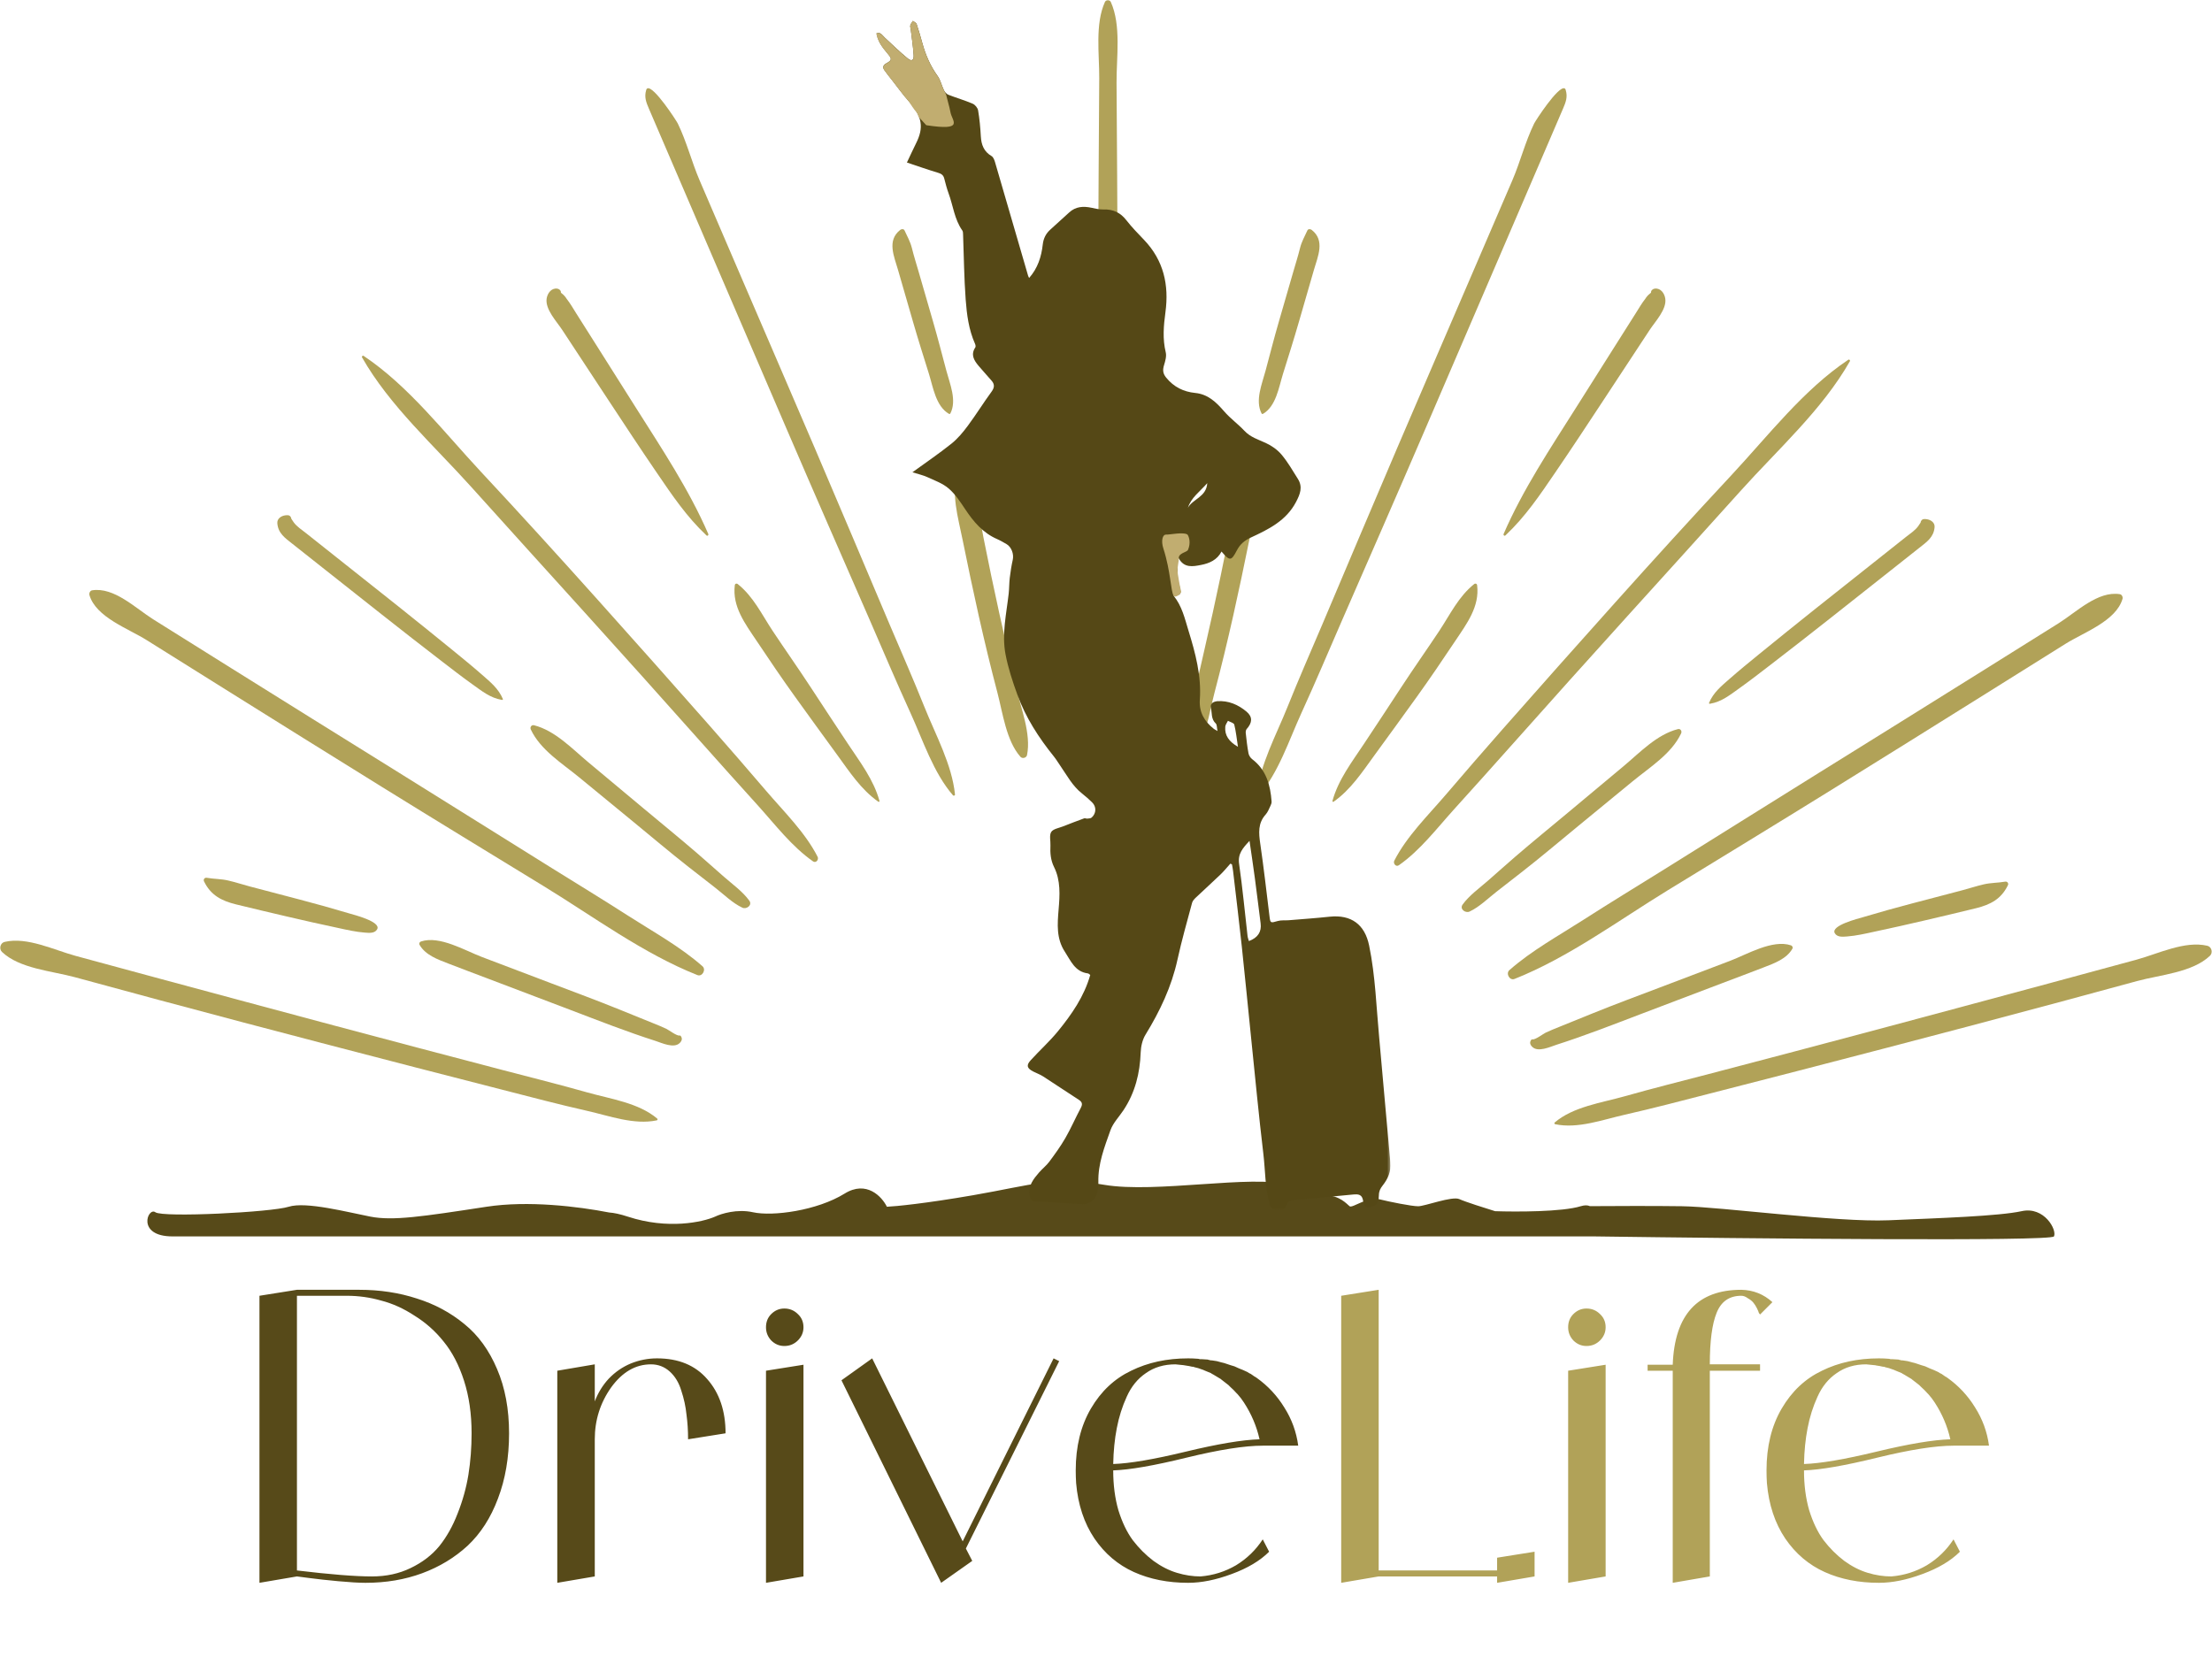 <?xml version="1.0" encoding="UTF-8"?> <svg xmlns="http://www.w3.org/2000/svg" width="889" height="672" viewBox="0 0 889 672" fill="none"><path d="M449.271 145.63C449.231 120.67 449.141 95.7 448.981 70.74C448.911 58.26 448.821 45.78 448.741 33.29C448.671 23.07 450.691 10.19 446.421 0.77C446.021 -0.12 444.491 -0.12 444.081 0.77C440.031 9.71 441.841 21.74 441.781 31.41C441.711 43.89 441.621 56.37 441.541 68.86C441.381 94.44 441.281 120.05 441.231 145.63C441.141 196.18 441.071 246.74 440.961 297.29C440.941 302.82 449.561 302.82 449.561 297.29C449.421 246.74 449.361 196.18 449.271 145.63Z" fill="#B1A258"></path><path d="M503.911 188.9C503.651 188.12 502.74 188.1 502.3 188.68C496.13 196.69 495.621 206.45 493.701 216.16C491.711 226.25 489.591 236.32 487.391 246.36C485.161 256.4 482.861 266.43 480.571 276.45C478.671 284.7 474.48 295.04 476.21 303.51C476.45 304.66 478.09 305.08 478.86 304.2C484.57 297.76 485.96 286.59 488.09 278.51C490.81 268.2 493.291 257.87 495.631 247.47C497.871 237.43 500.011 227.38 502.041 217.29C503.971 207.67 506.961 198.48 503.911 188.9Z" fill="#B1A258"></path><path d="M527.18 92.42C526.67 92.02 525.76 91.93 525.43 92.64C524.3 95.12 523.15 97.06 522.47 99.76C521.69 102.93 520.68 106.07 519.77 109.23C517.82 115.96 515.86 122.7 513.93 129.43C512.05 135.93 510.37 142.5 508.62 149.03C507.22 154.32 504.33 160.98 507.03 166.2C507.14 166.4 507.41 166.46 507.6 166.35C512.87 163.27 513.95 155.66 515.65 150.22C517.82 143.29 520.01 136.37 522.02 129.4C524.03 122.43 526.05 115.46 528.06 108.49C529.66 103 532.62 96.67 527.18 92.42Z" fill="#B1A258"></path><path d="M628.778 35.52C626.228 34.48 617.158 48.44 616.568 49.66C612.988 57.01 611.018 65.01 607.808 72.49C602.648 84.48 597.498 96.47 592.328 108.48C582.018 132.46 571.648 156.44 561.378 180.43C551.338 203.88 541.448 227.38 531.488 250.87C526.758 262 521.888 273.06 517.398 284.28C512.948 295.41 506.358 307.36 505.158 319.37C505.118 319.77 505.708 320.01 505.958 319.7C513.878 310.54 518.018 297.58 523.018 286.65C528.708 274.22 534.018 261.63 539.478 249.09C550.408 224.04 561.398 199 572.198 173.89L604.608 98.51C609.768 86.52 614.918 74.53 620.078 62.52C622.778 56.24 625.478 49.97 628.178 43.67C629.308 41.04 630.098 38.98 629.268 36.22C629.198 35.85 629.018 35.61 628.778 35.52Z" fill="#B1A258"></path><path d="M593.66 235.27C593.59 234.63 592.95 234.38 592.46 234.78C586.15 239.83 582.79 247.04 578.39 253.67C573.32 261.3 568.04 268.78 563.02 276.46C558.09 284 553.15 291.52 548.17 299.01C543.33 306.31 537.86 313.39 535.51 321.95C535.46 322.19 535.73 322.44 535.95 322.28C542.92 317.39 547.52 310.27 552.48 303.47C558.14 295.71 563.78 287.94 569.38 280.15C574.73 272.72 579.87 265.11 584.96 257.49C589.5 250.7 594.7 243.84 593.66 235.27Z" fill="#B1A258"></path><path d="M665.051 116.01C664.281 116.1 663.431 116.78 663.551 117.63C663.441 117.72 663.371 117.76 663.131 118C662.361 118.58 661.741 119.3 661.231 120.12C659.811 121.91 658.661 123.93 657.431 125.87C654.671 130.23 651.921 134.61 649.141 138.97L633.611 163.55C623.121 180.16 612.111 196.62 604.301 214.63C604.101 215.1 604.631 215.6 605.051 215.2C613.061 207.66 618.851 199.03 625.051 189.94C631.621 180.32 638.011 170.62 644.411 160.89C650.631 151.44 656.841 141.98 663.061 132.53C665.231 129.23 669.871 124.39 669.281 120.1C668.991 117.93 667.441 115.72 665.051 116.01Z" fill="#B1A258"></path><path d="M742.82 144.61C724.75 156.71 710.63 175.16 695.83 191.03C679.99 208.02 664.37 225.19 648.88 242.49C633.79 259.33 618.77 276.23 603.82 293.2C596.14 301.92 588.53 310.7 580.99 319.53C573.89 327.83 565.37 336.15 560.37 345.95C559.8 347.06 561.03 348.63 562.21 347.79C570.73 341.84 577.36 333.1 584.29 325.42C592.06 316.81 599.84 308.19 607.54 299.51C622.98 282.16 638.47 264.87 654.06 247.65C669.22 230.88 684.43 214.15 699.54 197.32C714.48 180.68 732.39 164.69 743.46 145.22C743.7 144.86 743.22 144.33 742.82 144.61Z" fill="#B1A258"></path><path d="M674.329 293.08C665.829 295.27 659.069 302.5 652.519 307.97C645.129 314.14 637.759 320.31 630.369 326.47C623.199 332.46 615.949 338.35 608.889 344.44C605.259 347.58 601.679 350.79 598.069 353.95C594.599 357 590.549 359.84 587.829 363.59C586.499 365.43 588.999 367.19 590.639 366.4C594.579 364.56 597.989 361.14 601.409 358.48C604.989 355.69 608.579 352.9 612.159 350.1C619.749 344.17 627.089 337.91 634.529 331.82C641.759 325.89 648.979 319.96 656.189 314.03C663.049 308.39 671.759 303.04 675.639 294.8C676.079 293.9 675.389 292.8 674.329 293.08Z" fill="#B1A258"></path><path d="M774.329 208.7C773.999 208.65 773.669 208.63 773.339 208.65C772.559 208.63 771.919 209.32 771.879 210.07C771.569 210.51 771.309 210.96 770.929 211.49C769.649 213.26 767.659 214.5 765.949 215.87L730.039 244.37C722.279 250.52 714.599 256.76 706.919 263C702.979 266.21 699.049 269.42 695.219 272.78C691.829 275.76 688.649 278.29 686.859 282.53C686.769 282.77 687.019 282.93 687.229 282.89C691.959 282.11 695.369 279.26 699.179 276.56C703.319 273.6 707.319 270.5 711.349 267.4C719.419 261.18 727.459 254.94 735.439 248.62C743.429 242.31 751.429 235.97 759.419 229.66C763.419 226.5 767.409 223.35 771.409 220.17C774.389 217.82 777.179 215.94 777.509 211.9C777.669 210.01 775.919 208.91 774.329 208.7Z" fill="#B1A258"></path><path d="M851.962 238.84C843.092 237.45 834.541 246.01 827.361 250.52C816.841 257.11 806.331 263.69 795.821 270.26C774.271 283.75 752.661 297.18 731.071 310.61C710.011 323.71 688.991 336.91 667.931 350.03C657.401 356.58 646.801 363.04 636.361 369.74C626.361 376.16 615.561 382.08 606.621 389.96C605.091 391.31 606.711 394.28 608.681 393.5C630.341 384.91 650.512 369.96 670.342 357.82C692.042 344.55 713.741 331.32 735.361 317.93C756.441 304.86 777.501 291.73 798.521 278.57C809.031 272 819.541 265.41 830.061 258.83C837.501 254.16 850.392 249.67 853.032 240.75C853.262 240.01 852.792 238.97 851.962 238.84Z" fill="#B1A258"></path><path d="M719.789 379.99C712.359 377.51 702.109 383.64 695.339 386.21C685.979 389.77 676.619 393.33 667.259 396.87C658.229 400.3 649.139 403.66 640.179 407.29C635.689 409.11 631.199 410.92 626.709 412.75C624.869 413.5 623.009 414.23 621.199 415.09C620.319 415.51 616.929 418.05 615.909 417.79C615.759 417.75 615.559 417.79 615.449 417.92C614.669 418.91 614.879 419.84 615.739 420.73C618.059 423.16 623.019 420.77 625.479 419.98C636.959 416.31 648.249 411.88 659.509 407.59C670.479 403.43 681.459 399.25 692.429 395.09C697.919 393.01 703.419 390.95 708.889 388.83C713.089 387.21 718.009 385.44 720.349 381.37C720.659 380.83 720.349 380.19 719.789 379.99Z" fill="#B1A258"></path><path d="M805.849 354.39C802.999 354.9 800.139 354.81 797.309 355.47C794.369 356.14 791.469 357.11 788.549 357.88C781.869 359.63 775.189 361.38 768.509 363.14C761.849 364.89 755.169 366.74 748.579 368.72C747.069 369.18 735.659 371.99 737.389 375.09C738.359 376.82 740.679 376.55 742.389 376.42C745.929 376.15 749.509 375.34 752.969 374.58C759.939 373.07 766.909 371.57 773.849 369.91C780.639 368.29 787.439 366.75 794.199 365.06C799.979 363.62 804.269 361.39 806.959 355.86C807.379 355.05 806.719 354.23 805.849 354.39Z" fill="#B1A258"></path><path d="M887.108 380.16C878.058 378.04 867.348 383.39 858.568 385.78C847.258 388.86 835.938 391.93 824.608 394.98C801.358 401.24 778.128 407.52 754.878 413.72C732.218 419.76 709.548 425.76 686.868 431.69C675.518 434.66 664.148 437.49 652.858 440.69C643.608 443.3 632.308 444.83 624.828 451.2C624.588 451.4 624.718 451.82 625.008 451.89C634.148 453.82 644.078 450.08 652.978 448.08C664.418 445.49 675.748 442.5 687.118 439.58C710.438 433.61 733.738 427.59 757.028 421.51C779.708 415.58 802.398 409.61 825.038 403.52C836.348 400.47 847.688 397.41 858.998 394.32C868.158 391.84 881.168 390.89 888.178 384.19C889.458 382.97 888.878 380.56 887.108 380.16Z" fill="#B1A258"></path><path d="M385.06 188.9C385.32 188.12 386.23 188.1 386.67 188.68C392.84 196.69 393.35 206.45 395.27 216.16C397.26 226.25 399.38 236.32 401.58 246.36C403.81 256.4 406.11 266.43 408.4 276.45C410.3 284.7 414.49 295.04 412.76 303.51C412.52 304.66 410.88 305.08 410.11 304.2C404.4 297.76 403.01 286.59 400.88 278.51C398.16 268.2 395.68 257.87 393.34 247.47C391.1 237.43 388.96 227.38 386.93 217.29C385.02 207.67 382.03 198.48 385.06 188.9Z" fill="#B1A258"></path><path d="M361.791 92.42C362.301 92.02 363.211 91.93 363.541 92.64C364.671 95.12 365.821 97.06 366.501 99.76C367.281 102.93 368.291 106.07 369.201 109.23C371.151 115.96 373.111 122.7 375.041 129.43C376.921 135.93 378.601 142.5 380.351 149.03C381.751 154.32 384.641 160.98 381.941 166.2C381.831 166.4 381.561 166.46 381.371 166.35C376.101 163.27 375.021 155.66 373.321 150.22C371.151 143.29 368.961 136.37 366.951 129.4C364.941 122.43 362.921 115.46 360.911 108.49C359.331 103 356.371 96.67 361.791 92.42Z" fill="#B1A258"></path><path d="M260.2 35.52C262.74 34.48 271.82 48.44 272.41 49.66C275.99 57.01 277.96 65.01 281.17 72.49C286.33 84.48 291.48 96.47 296.64 108.48C306.95 132.46 317.32 156.44 327.59 180.43C337.63 203.88 347.52 227.38 357.48 250.87C362.21 262 367.08 273.06 371.57 284.28C376.02 295.41 382.61 307.36 383.81 319.37C383.85 319.77 383.26 320.01 383.01 319.7C375.09 310.54 370.95 297.58 365.95 286.65C360.26 274.22 354.95 261.63 349.49 249.09C338.56 224.04 327.57 199 316.77 173.89L284.36 98.51C279.2 86.52 274.05 74.53 268.89 62.52C266.19 56.24 263.49 49.97 260.79 43.67C259.66 41.04 258.87 38.98 259.7 36.22C259.78 35.85 259.97 35.61 260.2 35.52Z" fill="#B1A258"></path><path d="M295.31 235.27C295.38 234.63 296.02 234.38 296.51 234.78C302.82 239.83 306.18 247.04 310.58 253.67C315.65 261.3 320.93 268.78 325.95 276.46C330.88 284 335.82 291.52 340.8 299.01C345.64 306.31 351.11 313.39 353.46 321.95C353.51 322.19 353.24 322.44 353.02 322.28C346.05 317.39 341.45 310.27 336.49 303.47C330.83 295.71 325.19 287.94 319.59 280.15C314.24 272.72 309.1 265.11 304.01 257.49C299.47 250.7 294.27 243.84 295.31 235.27Z" fill="#B1A258"></path><path d="M223.921 116.01C224.691 116.1 225.541 116.78 225.421 117.63C225.531 117.72 225.601 117.76 225.841 118C226.611 118.58 227.231 119.3 227.741 120.12C229.161 121.91 230.311 123.93 231.531 125.87C234.291 130.23 237.041 134.61 239.821 138.97L255.351 163.55C265.841 180.16 276.851 196.62 284.661 214.63C284.861 215.1 284.331 215.6 283.911 215.2C275.901 207.66 270.111 199.03 263.911 189.94C257.341 180.32 250.951 170.62 244.551 160.89C238.331 151.44 232.121 141.98 225.901 132.53C223.731 129.23 219.111 124.39 219.681 120.1C219.981 117.93 221.551 115.72 223.921 116.01Z" fill="#B1A258"></path><path d="M146.15 143.06C164.22 155.16 178.34 173.61 193.14 189.48C208.98 206.47 224.6 223.64 240.09 240.94C255.18 257.78 270.2 274.68 285.15 291.65C292.83 300.37 300.42 309.15 307.98 317.98C315.08 326.28 323.6 334.6 328.6 344.4C329.17 345.51 327.94 347.08 326.76 346.24C318.24 340.29 311.61 331.55 304.68 323.87C296.91 315.26 289.13 306.64 281.43 297.96C265.99 280.61 250.5 263.32 234.91 246.1C219.75 229.33 204.54 212.6 189.43 195.77C174.48 179.13 156.58 163.14 145.51 143.67C145.29 143.31 145.75 142.78 146.15 143.06Z" fill="#B1A258"></path><path d="M214.651 291.53C223.151 293.72 229.911 300.95 236.461 306.42C243.851 312.59 251.221 318.76 258.611 324.92C265.761 330.91 273.031 336.8 280.091 342.89C283.721 346.03 287.301 349.24 290.911 352.4C294.381 355.45 298.431 358.29 301.151 362.04C302.481 363.88 299.981 365.64 298.341 364.85C294.401 363.01 290.991 359.59 287.571 356.93C283.991 354.14 280.401 351.35 276.821 348.55C269.231 342.62 261.891 336.36 254.451 330.27C247.221 324.34 240.001 318.41 232.791 312.48C225.931 306.84 217.221 301.49 213.341 293.25C212.881 292.35 213.601 291.25 214.651 291.53Z" fill="#B1A258"></path><path d="M114.631 207.15C114.961 207.1 115.291 207.08 115.621 207.1C116.401 207.08 117.041 207.77 117.081 208.52C117.391 208.96 117.651 209.41 118.031 209.94C119.311 211.71 121.301 212.95 123.011 214.32L158.921 242.82C166.681 248.97 174.361 255.21 182.041 261.45C185.981 264.66 189.901 267.87 193.741 271.23C197.131 274.21 200.311 276.74 202.101 280.98C202.191 281.22 201.941 281.38 201.731 281.34C197.001 280.56 193.591 277.71 189.781 275.01C185.641 272.05 181.641 268.95 177.611 265.85C169.541 259.63 161.501 253.39 153.521 247.07C145.531 240.76 137.531 234.42 129.541 228.11C125.541 224.95 121.551 221.8 117.551 218.62C114.581 216.27 111.781 214.39 111.461 210.35C111.291 208.46 113.051 207.36 114.631 207.15Z" fill="#B1A258"></path><path d="M37.011 237.29C45.881 235.9 54.441 244.46 61.611 248.97C72.121 255.56 82.631 262.14 93.141 268.71C114.691 282.2 136.301 295.63 157.891 309.06C178.951 322.16 199.971 335.36 221.031 348.48C231.561 355.03 242.161 361.49 252.601 368.19C262.601 374.61 273.401 380.53 282.341 388.41C283.871 389.76 282.251 392.73 280.281 391.95C258.621 383.36 238.451 368.41 218.621 356.27C196.921 343 175.221 329.77 153.601 316.38C132.521 303.31 111.461 290.18 90.441 277.02C79.931 270.45 69.421 263.86 58.911 257.28C51.461 252.61 38.581 248.12 35.941 239.2C35.731 238.46 36.201 237.42 37.011 237.29Z" fill="#B1A258"></path><path d="M169.201 378.44C176.631 375.96 186.881 382.09 193.651 384.66C203.011 388.22 212.371 391.78 221.731 395.32C230.761 398.75 239.851 402.11 248.811 405.74C253.301 407.56 257.791 409.37 262.281 411.2C264.121 411.95 265.981 412.68 267.791 413.54C268.671 413.96 272.061 416.5 273.081 416.24C273.231 416.2 273.431 416.24 273.541 416.37C274.321 417.36 274.111 418.29 273.251 419.18C270.931 421.61 265.971 419.22 263.511 418.43C252.031 414.76 240.741 410.33 229.481 406.04C218.511 401.88 207.531 397.7 196.561 393.54C191.071 391.46 185.571 389.4 180.101 387.28C175.901 385.66 170.981 383.89 168.641 379.82C168.301 379.28 168.611 378.64 169.201 378.44Z" fill="#B1A258"></path><path d="M83.12 352.84C85.97 353.35 88.83 353.26 91.66 353.92C94.6 354.59 97.5 355.56 100.42 356.33C107.1 358.08 113.78 359.83 120.46 361.59C127.12 363.34 133.8 365.19 140.39 367.17C141.9 367.63 153.31 370.44 151.58 373.54C150.61 375.27 148.3 375 146.58 374.87C143.04 374.6 139.46 373.79 136 373.03C129.03 371.52 122.06 370.02 115.12 368.36C108.33 366.74 101.53 365.2 94.77 363.51C88.99 362.07 84.7 359.84 82.01 354.31C81.6 353.5 82.24 352.68 83.12 352.84Z" fill="#B1A258"></path><path d="M1.858 378.61C10.908 376.49 21.618 381.84 30.398 384.23C41.708 387.31 53.028 390.38 64.358 393.43C87.608 399.69 110.838 405.97 134.088 412.17C156.748 418.21 179.418 424.21 202.098 430.14C213.448 433.11 224.818 435.94 236.118 439.14C245.368 441.75 256.668 443.28 264.148 449.65C264.388 449.85 264.258 450.27 263.968 450.34C254.828 452.27 244.898 448.53 235.998 446.53C224.558 443.94 213.228 440.95 201.858 438.03C178.538 432.06 155.238 426.04 131.948 419.96C109.248 414.03 86.578 408.06 63.938 401.97C52.628 398.92 41.288 395.86 29.978 392.77C20.818 390.29 7.808 389.34 0.798 382.64C-0.482 381.42 0.108 379.01 1.858 378.61Z" fill="#B1A258"></path><path d="M144.34 518.449C152.674 518.449 160.419 519.624 167.577 521.974C174.735 524.218 181.092 527.636 186.647 532.23C192.203 536.717 196.583 542.754 199.788 550.339C202.993 557.817 204.595 566.418 204.595 576.14C204.595 585.862 203.1 594.622 200.108 602.421C197.224 610.113 193.164 616.417 187.929 621.331C182.694 626.139 176.605 629.824 169.66 632.388C162.716 634.952 155.131 636.234 146.904 636.234C144.234 636.234 140.601 636.021 136.007 635.593C131.413 635.166 127.514 634.739 124.309 634.311L119.341 633.67L104.277 636.234V520.852L119.341 518.449H144.34ZM149.468 633.67C155.238 633.67 160.419 632.549 165.013 630.305C169.714 628.062 173.56 625.124 176.551 621.491C179.543 617.752 182 613.372 183.923 608.35C185.953 603.222 187.395 598.041 188.25 592.806C189.104 587.464 189.532 581.909 189.532 576.14C189.532 568.341 188.517 561.29 186.487 554.986C184.457 548.683 181.733 543.448 178.314 539.281C175.002 535.115 171.103 531.643 166.616 528.865C162.235 525.98 157.748 523.951 153.154 522.775C148.667 521.493 144.073 520.852 139.373 520.852H119.341V631.267C132.695 632.869 142.738 633.67 149.468 633.67ZM264.038 546.012C272.692 546.012 279.422 548.79 284.23 554.345C289.144 559.901 291.602 567.165 291.602 576.14L276.538 578.543C276.538 575.018 276.324 571.706 275.897 568.608C275.576 565.403 274.882 562.198 273.813 558.993C272.852 555.788 271.303 553.223 269.166 551.3C267.029 549.377 264.519 548.416 261.634 548.416C255.438 548.416 250.096 551.514 245.609 557.711C241.229 563.907 239.039 570.851 239.039 578.543V633.67L223.975 636.234V550.98L239.039 548.416V563.319C240.321 559.901 242.19 556.856 244.647 554.185C247.211 551.514 250.149 549.484 253.461 548.095C256.88 546.707 260.406 546.012 264.038 546.012ZM307.853 636.234V550.98L322.917 548.576V633.67L307.853 636.234ZM320.674 538.801C319.178 540.296 317.362 541.044 315.225 541.044C313.195 541.044 311.432 540.296 309.937 538.801C308.548 537.305 307.853 535.542 307.853 533.512C307.853 531.376 308.548 529.613 309.937 528.224C311.432 526.728 313.195 525.98 315.225 525.98C317.362 525.98 319.178 526.728 320.674 528.224C322.169 529.613 322.917 531.376 322.917 533.512C322.917 535.542 322.169 537.305 320.674 538.801ZM425.684 547.134L388.185 622.453L390.749 627.421L378.25 636.234L338.186 554.826L350.526 546.012L386.903 619.568L423.441 546.012L425.684 547.134ZM482.494 633.67C487.622 633.243 492.376 631.747 496.757 629.183C501.137 626.512 504.716 623.04 507.493 618.767L510.058 623.735C506.425 627.367 501.404 630.359 494.994 632.709C488.69 635.059 482.868 636.234 477.526 636.234C469.407 636.234 462.142 634.792 455.732 631.908C449.322 629.023 444.033 624.536 439.867 618.446C435.7 612.25 433.243 604.825 432.495 596.171C432.388 594.462 432.335 592.753 432.335 591.043C432.335 581.428 434.365 573.148 438.424 566.204C442.484 559.26 447.879 554.185 454.61 550.98C461.341 547.668 468.979 546.012 477.526 546.012C478.808 546.012 480.09 546.066 481.372 546.172C481.586 546.172 481.853 546.226 482.174 546.333C482.494 546.333 482.708 546.333 482.815 546.333C483.99 546.439 484.844 546.493 485.379 546.493C485.485 546.493 485.646 546.546 485.859 546.653C486.073 546.653 486.287 546.707 486.5 546.813C486.714 546.813 486.874 546.813 486.981 546.813C488.156 547.027 488.851 547.134 489.064 547.134C489.385 547.241 489.973 547.401 490.827 547.615C491.789 547.828 492.376 547.989 492.59 548.095C493.017 548.202 493.658 548.416 494.513 548.736C495.261 548.95 495.795 549.11 496.116 549.217C496.543 549.431 497.13 549.698 497.878 550.018C498.733 550.339 499.267 550.553 499.481 550.659C499.908 550.873 500.496 551.14 501.244 551.461C501.885 551.888 502.365 552.155 502.686 552.262C502.793 552.369 503.327 552.743 504.288 553.384C504.395 553.384 504.502 553.437 504.609 553.544C504.823 553.651 504.983 553.758 505.09 553.865C509.577 557.07 513.263 561.022 516.147 565.723C519.139 570.424 521.008 575.552 521.756 581.107H507.493C500.229 581.107 490.026 582.71 476.885 585.915C463.851 589.12 454.022 590.83 447.399 591.043C447.399 596.919 448.093 602.261 449.482 607.068C450.978 611.876 452.901 615.882 455.251 619.087C457.708 622.292 460.486 625.07 463.584 627.421C466.682 629.664 469.834 631.267 473.039 632.228C476.244 633.19 479.396 633.67 482.494 633.67ZM472.398 548.416C467.804 548.416 463.851 549.591 460.539 551.941C457.227 554.185 454.663 557.337 452.847 561.396C451.031 565.349 449.696 569.569 448.841 574.056C447.986 578.437 447.505 583.244 447.399 588.479C454.022 588.265 463.744 586.61 476.565 583.511C489.385 580.413 499.267 578.757 506.211 578.543C505.036 573.309 502.953 568.394 499.962 563.8C499.214 562.625 498.359 561.503 497.398 560.435C497.398 560.435 497.291 560.328 497.077 560.114C496.97 560.008 496.917 559.954 496.917 559.954C496.169 559.099 495.368 558.298 494.513 557.55C494.192 557.23 493.925 556.963 493.712 556.749C492.75 556.001 491.789 555.253 490.827 554.506C490.827 554.506 490.774 554.452 490.667 554.345C489.599 553.704 488.53 553.063 487.462 552.422C487.355 552.422 487.088 552.262 486.661 551.941C485.699 551.514 484.791 551.14 483.936 550.82C483.936 550.82 483.829 550.766 483.616 550.659C483.402 550.553 483.242 550.499 483.135 550.499C482.067 550.072 480.998 549.751 479.93 549.538C479.823 549.431 479.663 549.377 479.449 549.377C479.342 549.377 479.236 549.377 479.129 549.377C478.274 549.164 477.419 549.003 476.565 548.897C476.137 548.79 475.817 548.736 475.603 548.736C474.535 548.63 473.466 548.523 472.398 548.416Z" fill="#574A19"></path><path d="M601.685 626.139L616.748 623.735V633.67L601.685 636.234V633.67H554.09L539.026 636.234V520.852L554.09 518.449V631.267H601.685V626.139ZM630.237 636.234V550.98L645.301 548.576V633.67L630.237 636.234ZM643.057 538.801C641.562 540.296 639.746 541.044 637.609 541.044C635.579 541.044 633.816 540.296 632.32 538.801C630.932 537.305 630.237 535.542 630.237 533.512C630.237 531.376 630.932 529.613 632.32 528.224C633.816 526.728 635.579 525.98 637.609 525.98C639.746 525.98 641.562 526.728 643.057 528.224C644.553 529.613 645.301 531.376 645.301 533.512C645.301 535.542 644.553 537.305 643.057 538.801ZM699.832 520.852C695.024 520.852 691.713 523.149 689.896 527.743C688.08 532.23 687.172 539.121 687.172 548.416H707.364V550.98H687.172V633.67L672.269 636.234V550.98H662.173V548.576H672.269C673.016 528.491 682.204 518.449 699.832 518.449C704.64 518.555 708.806 520.211 712.332 523.416L707.364 528.384C707.257 528.277 707.097 528.064 706.883 527.743C706.776 527.316 706.509 526.675 706.082 525.82C705.655 524.966 705.174 524.218 704.64 523.577C704.105 522.936 703.358 522.348 702.396 521.814C701.541 521.173 700.687 520.852 699.832 520.852ZM760.12 633.67C765.248 633.243 770.002 631.747 774.382 629.183C778.762 626.512 782.341 623.04 785.119 618.767L787.683 623.735C784.051 627.367 779.03 630.359 772.619 632.709C766.316 635.059 760.494 636.234 755.152 636.234C747.032 636.234 739.768 634.792 733.357 631.908C726.947 629.023 721.659 624.536 717.492 618.446C713.326 612.25 710.869 604.825 710.121 596.171C710.014 594.462 709.961 592.753 709.961 591.043C709.961 581.428 711.99 573.148 716.05 566.204C720.11 559.26 725.505 554.185 732.236 550.98C738.966 547.668 746.605 546.012 755.152 546.012C756.434 546.012 757.716 546.066 758.998 546.172C759.212 546.172 759.479 546.226 759.799 546.333C760.12 546.333 760.333 546.333 760.44 546.333C761.615 546.439 762.47 546.493 763.004 546.493C763.111 546.493 763.271 546.546 763.485 546.653C763.699 546.653 763.912 546.707 764.126 546.813C764.34 546.813 764.5 546.813 764.607 546.813C765.782 547.027 766.476 547.134 766.69 547.134C767.011 547.241 767.598 547.401 768.453 547.615C769.414 547.828 770.002 547.989 770.216 548.095C770.643 548.202 771.284 548.416 772.139 548.736C772.886 548.95 773.421 549.11 773.741 549.217C774.169 549.431 774.756 549.698 775.504 550.018C776.359 550.339 776.893 550.553 777.106 550.659C777.534 550.873 778.121 551.14 778.869 551.461C779.51 551.888 779.991 552.155 780.312 552.262C780.418 552.369 780.953 552.743 781.914 553.384C782.021 553.384 782.128 553.437 782.235 553.544C782.448 553.651 782.608 553.758 782.715 553.865C787.202 557.07 790.888 561.022 793.773 565.723C796.764 570.424 798.634 575.552 799.382 581.107H785.119C777.854 581.107 767.652 582.71 754.511 585.915C741.477 589.12 731.648 590.83 725.024 591.043C725.024 596.919 725.719 602.261 727.108 607.068C728.603 611.876 730.526 615.882 732.877 619.087C735.334 622.292 738.112 625.07 741.21 627.421C744.308 629.664 747.46 631.267 750.665 632.228C753.87 633.19 757.021 633.67 760.12 633.67ZM750.024 548.416C745.43 548.416 741.477 549.591 738.165 551.941C734.853 554.185 732.289 557.337 730.473 561.396C728.657 565.349 727.321 569.569 726.467 574.056C725.612 578.437 725.131 583.244 725.024 588.479C731.648 588.265 741.37 586.61 754.19 583.511C767.011 580.413 776.893 578.757 783.837 578.543C782.662 573.309 780.579 568.394 777.587 563.8C776.839 562.625 775.985 561.503 775.023 560.435C775.023 560.435 774.916 560.328 774.703 560.114C774.596 560.008 774.542 559.954 774.542 559.954C773.795 559.099 772.993 558.298 772.139 557.55C771.818 557.23 771.551 556.963 771.337 556.749C770.376 556.001 769.414 555.253 768.453 554.506C768.453 554.506 768.399 554.452 768.293 554.345C767.224 553.704 766.156 553.063 765.088 552.422C764.981 552.422 764.714 552.262 764.286 551.941C763.325 551.514 762.417 551.14 761.562 550.82C761.562 550.82 761.455 550.766 761.241 550.659C761.028 550.553 760.868 550.499 760.761 550.499C759.692 550.072 758.624 549.751 757.556 549.538C757.449 549.431 757.289 549.377 757.075 549.377C756.968 549.377 756.861 549.377 756.754 549.377C755.9 549.164 755.045 549.003 754.19 548.897C753.763 548.79 753.442 548.736 753.229 548.736C752.16 548.63 751.092 548.523 750.024 548.416Z" fill="#B1A258"></path><path d="M517.912 476.27C527.182 484.21 526.512 480.46 532.472 480.46C538.432 480.46 541.292 483.99 542.402 484.87C543.512 485.75 549.682 480.9 554.092 482C558.502 483.1 567.332 484.87 569.972 484.87C572.622 484.87 583.652 480.68 586.522 482C588.812 483.06 597.042 485.68 600.862 486.85C609.242 487.14 627.862 487.16 635.282 484.86C636.862 484.37 638.072 484.41 638.992 484.83C648.592 484.76 665.112 484.7 675.982 484.86C691.532 485.08 738.202 491.38 758.942 490.51C779.682 489.64 803.442 488.83 812.522 486.84C821.592 484.85 826.782 494.4 825.482 496.99C824.442 499.06 701.932 497.85 640.812 496.99H240.172H69.352C54.662 496.99 59.412 485.08 62.442 487.28C65.472 489.48 109.102 487.28 116.022 485.07C122.932 482.86 139.782 487.28 148.862 489.04C157.932 490.8 169.602 489.04 195.522 485.07C212.282 482.5 232.322 484.95 244.822 487.38C246.742 487.51 249.202 488.02 252.312 489.04C268.372 494.33 282.392 491.25 287.392 489.04C289.822 487.86 296.262 485.86 302.612 487.28C310.552 489.04 328.422 486.62 339.452 479.78C348.272 474.31 354.452 481.03 356.442 485.07C359.912 484.92 371.702 483.79 391.062 480.44C415.262 476.25 423.032 472.72 443.772 476.25C464.512 479.78 503.352 472.08 517.912 476.27Z" fill="#574A19"></path><mask id="mask0_202_177" style="mask-type:luminance" maskUnits="userSpaceOnUse" x="352" y="8" width="207" height="479"><path d="M558.833 8.31H352.203V486.49H558.833V8.31Z" fill="white"></path></mask><g mask="url(#mask0_202_177)"><mask id="mask1_202_177" style="mask-type:luminance" maskUnits="userSpaceOnUse" x="352" y="8" width="207" height="479"><path d="M558.833 8.31H352.203V486.49H558.833V8.31Z" fill="white"></path></mask><g mask="url(#mask1_202_177)"><path d="M494.481 347.15C493.161 348.62 491.921 350.16 490.501 351.53C487.241 354.67 483.871 357.69 480.591 360.81C479.981 361.39 479.311 362.12 479.101 362.89C477.071 370.48 474.911 378.04 473.231 385.71C470.851 396.61 466.181 406.44 460.391 415.88C459.141 417.91 458.531 420.62 458.441 423.04C458.141 431.39 456.201 439.17 451.571 446.19C449.781 448.9 447.331 451.37 446.281 454.34C443.891 461.07 441.231 467.82 441.431 475.21C441.471 476.68 441.281 478.19 440.941 479.62C440.371 482.02 437.841 484.14 435.361 484.04C428.921 483.75 422.481 483.21 416.041 482.88C414.181 482.78 413.941 481.62 413.761 480.23C413.261 476.5 415.371 473.87 417.581 471.32C418.891 469.8 420.531 468.55 421.721 466.95C424.001 463.87 426.271 460.75 428.181 457.43C430.431 453.52 432.231 449.35 434.351 445.36C435.141 443.87 434.991 442.99 433.551 442.06C428.761 438.98 424.041 435.77 419.251 432.69C418.011 431.89 416.591 431.4 415.271 430.72C412.721 429.4 412.361 428.23 414.251 426.16C417.851 422.2 421.871 418.6 425.241 414.46C430.731 407.71 435.701 400.57 438.171 391.9C437.911 391.73 437.581 391.32 437.201 391.27C432.001 390.6 430.371 386.24 427.971 382.58C424.501 377.28 424.961 371.5 425.451 365.63C425.941 359.83 426.331 353.96 423.621 348.51C422.251 345.75 422.021 342.88 422.171 339.89C422.261 338.03 421.641 335.78 422.481 334.43C423.271 333.18 425.561 332.84 427.231 332.18C430.041 331.06 432.871 329.99 435.721 328.95C436.091 328.82 436.591 329.1 437.021 329.05C437.611 328.99 438.351 328.97 438.741 328.62C440.631 326.93 440.701 324.27 438.911 322.51C437.641 321.27 436.291 320.08 434.891 318.98C431.001 315.93 428.771 311.61 426.041 307.67C425.201 306.46 424.441 305.18 423.511 304.03C417.461 296.51 412.241 288.47 408.931 279.38C406.981 274.03 405.171 268.55 404.111 262.97C402.571 254.82 404.481 246.7 405.391 238.58C405.631 236.47 405.571 234.32 405.831 232.21C406.121 229.79 406.501 227.37 407.031 224.99C407.531 222.7 406.511 219.85 404.491 218.69C403.271 217.99 402.041 217.26 400.751 216.7C395.041 214.22 391.271 209.74 387.921 204.7C385.961 201.75 383.941 198.66 381.301 196.38C378.921 194.32 375.721 193.16 372.781 191.82C370.941 190.98 368.911 190.54 366.701 189.84C372.191 185.85 377.471 182.28 382.431 178.3C384.921 176.3 387.051 173.73 388.971 171.14C392.291 166.67 395.221 161.92 398.511 157.43C399.701 155.8 399.781 154.5 398.551 153.06C396.821 151.03 394.981 149.08 393.271 147.03C391.441 144.84 390.031 142.55 391.981 139.64C392.191 139.32 392.051 138.62 391.861 138.19C389.331 132.52 388.551 126.43 388.101 120.38C387.461 111.72 387.391 103.02 387.061 94.34C387.041 93.76 387.051 93.06 386.741 92.63C383.571 88.13 383.061 82.66 381.221 77.68C380.501 75.73 380.001 73.7 379.471 71.69C379.131 70.39 378.341 69.85 377.051 69.46C372.891 68.21 368.781 66.76 364.491 65.33C365.761 62.66 366.901 60.12 368.151 57.63C371.321 51.32 370.711 46.96 365.301 40.77C362.811 37.96 360.621 34.89 358.301 31.93C357.321 30.68 356.291 29.46 355.401 28.14C354.651 27.03 354.931 26.17 356.201 25.46C358.481 24.19 358.571 23.7 356.791 21.6C354.731 19.15 352.771 16.69 352.191 13.33C353.941 12.82 354.561 14.16 355.491 15.03C358.561 17.91 361.601 20.85 364.851 23.52C366.381 24.77 367.331 24.2 367.191 22.15C366.971 18.68 366.431 15.23 366.021 11.77C365.961 11.25 365.711 10.69 365.841 10.23C366.041 9.54 366.501 8.93 366.851 8.29C367.381 8.73 368.191 9.06 368.381 9.61C369.261 12.21 370.001 14.86 370.741 17.51C372.051 22.21 373.971 26.59 376.851 30.59C378.031 32.23 378.441 34.4 379.351 36.26C379.711 36.99 380.391 37.79 381.121 38.08C384.361 39.35 387.721 40.31 390.911 41.68C391.881 42.09 392.931 43.36 393.101 44.38C393.681 47.81 394.001 51.3 394.191 54.78C394.381 58.18 395.411 60.93 398.521 62.75C399.201 63.15 399.621 64.25 399.881 65.11C404.351 80.36 408.771 95.63 413.211 110.89C413.291 111.15 413.441 111.38 413.611 111.73C417.071 107.81 418.531 103.21 419.081 98.3C419.361 95.86 420.321 93.91 422.111 92.3C424.651 90.01 427.181 87.73 429.691 85.41C432.311 82.98 435.371 82.82 438.661 83.51C440.241 83.84 441.861 84.25 443.451 84.2C447.331 84.06 450.281 85.42 452.691 88.53C454.861 91.33 457.371 93.88 459.821 96.45C467.671 104.67 469.871 114.55 468.391 125.49C467.661 130.88 467.191 136.21 468.511 141.63C468.891 143.19 468.331 145.09 467.841 146.73C467.261 148.65 467.281 150.07 468.691 151.8C471.761 155.57 475.661 157.48 480.331 157.95C485.511 158.46 488.791 161.66 491.981 165.35C494.431 168.18 497.551 170.42 500.121 173.16C502.521 175.73 505.651 176.66 508.671 178.04C511.031 179.12 513.381 180.76 515.041 182.73C517.551 185.72 519.531 189.17 521.621 192.5C523.661 195.75 522.531 198.62 520.861 201.8C516.921 209.29 509.861 212.76 502.821 216.02C500.091 217.28 498.381 218.77 497.091 221.24C494.821 225.57 494.271 225.61 490.921 221.7C489.181 225.09 486.051 226.44 482.681 227.09C479.441 227.72 475.951 228.41 473.761 224.47C473.611 224.59 473.461 224.71 473.301 224.82C473.301 227.22 473.191 229.62 473.341 232.02C473.431 233.49 473.881 234.94 474.221 236.38C474.781 238.82 474.501 239.23 471.681 239.47C475.081 243.67 476.171 248.68 477.661 253.53C480.451 262.57 482.881 271.68 482.211 281.26C481.861 286.3 484.061 289.97 487.821 292.96C488.091 293.18 488.421 293.32 489.321 293.85C489.021 292.47 489.131 291.29 488.601 290.8C486.701 289.04 487.141 286.69 486.681 284.58C486.371 283.13 487.121 282.33 488.471 281.99C488.691 281.93 488.911 281.88 489.131 281.86C493.691 281.52 497.641 283.25 500.981 286.05C503.531 288.19 503.271 290.56 501.051 293.02C500.721 293.39 500.611 294.11 500.661 294.64C500.961 297.37 501.261 300.12 501.771 302.82C501.931 303.67 502.551 304.63 503.251 305.16C508.901 309.46 510.571 315.55 511.051 322.19C511.091 322.74 510.861 323.36 510.611 323.88C510.031 325.08 509.551 326.42 508.681 327.39C505.511 330.89 505.871 334.84 506.491 339.1C507.891 348.74 509.001 358.42 510.181 368.09C510.551 371.13 510.541 371.07 513.541 370.21C514.921 369.81 516.471 370.02 517.941 369.9C523.421 369.45 528.911 369.06 534.381 368.48C543.051 367.57 548.511 371.59 550.251 380.06C552.781 392.34 553.141 404.85 554.311 417.27C555.871 433.93 557.221 450.61 558.781 467.27C559.121 470.91 557.811 473.83 555.711 476.5C554.751 477.72 554.201 478.76 554.171 480.41C554.131 482.16 553.971 484.3 551.501 484.95C549.201 485.55 548.191 485.29 547.871 482.9C547.491 480.06 545.981 479.94 543.721 480.16C535.431 481 527.131 481.68 518.851 482.55C518.171 482.62 517.241 483.55 517.051 484.24C516.501 486.24 515.031 486.47 513.431 486.5C511.801 486.53 510.791 485.9 510.271 484.08C508.381 477.44 508.551 470.56 507.741 463.81C505.921 448.53 504.461 433.2 502.891 417.89C501.601 405.39 500.411 392.88 499.071 380.39C497.981 370.26 496.741 360.15 495.561 350.04C495.461 349.17 495.271 348.31 495.121 347.44C494.891 347.33 494.691 347.24 494.481 347.15ZM502.181 338C499.481 340.89 497.401 343.19 497.991 347.24C499.381 356.87 500.271 366.56 501.391 376.23C501.471 376.92 501.741 377.58 501.931 378.28C505.581 376.92 507.081 374.51 506.641 371.15C505.861 365.11 505.141 359.06 504.331 353.02C503.691 348.18 502.951 343.35 502.181 338ZM497.531 300.19C497.031 296.89 496.741 294.02 496.051 291.26C495.881 290.58 494.391 290.23 493.511 289.73C493.141 290.52 492.501 291.29 492.431 292.1C492.141 295.65 493.931 298.09 497.531 300.19ZM485.201 194.21C482.181 197.66 478.721 200.01 477.421 204.11C479.361 200.53 484.831 199.82 485.201 194.21Z" fill="#554816"></path></g></g><path d="M471.672 239.46C472.272 240.45 474.292 239.05 474.732 237.97C474.732 237.97 473.372 231.96 473.262 229.5C473.182 227.7 473.852 225.38 473.752 224.47C473.532 222.29 477.012 222.04 477.452 221.03C478.632 218.28 477.922 215.94 477.352 215.03C477.262 214.89 477.142 214.8 476.992 214.73C475.022 213.86 469.972 214.97 468.682 214.89C467.172 214.8 466.582 217.47 467.552 220.46C470.512 229.61 470.482 237.51 471.672 239.46Z" fill="#C1AD70"></path><path d="M369.231 47.04C368.091 43.95 369.301 47.1 365.301 40.83C362.811 38.02 360.621 34.95 358.301 31.99C357.321 30.74 356.291 29.52 355.401 28.2C354.651 27.09 354.931 26.23 356.201 25.52C358.481 24.26 358.571 23.76 356.791 21.66C354.731 19.21 352.771 16.75 352.191 13.39C353.941 12.88 354.561 14.22 355.491 15.09C358.571 17.97 361.601 20.91 364.851 23.58C366.381 24.83 367.331 24.26 367.191 22.21C366.971 18.74 366.431 15.29 366.021 11.83C365.961 11.31 365.711 10.75 365.841 10.29C366.041 9.6 366.501 8.99 366.851 8.35C367.381 8.79 368.191 9.12 368.381 9.67C369.261 12.27 370.001 14.92 370.741 17.57C372.051 22.27 373.971 26.65 376.851 30.65C378.031 32.29 378.441 34.46 379.351 36.32C379.711 37.05 380.071 37.7 380.221 37.95C380.371 38.61 381.151 41.58 381.151 41.58C381.371 42.37 381.821 44.11 381.991 45.13C382.571 48.56 387.911 52.72 372.271 50.33" fill="#C1AD70"></path></svg> 